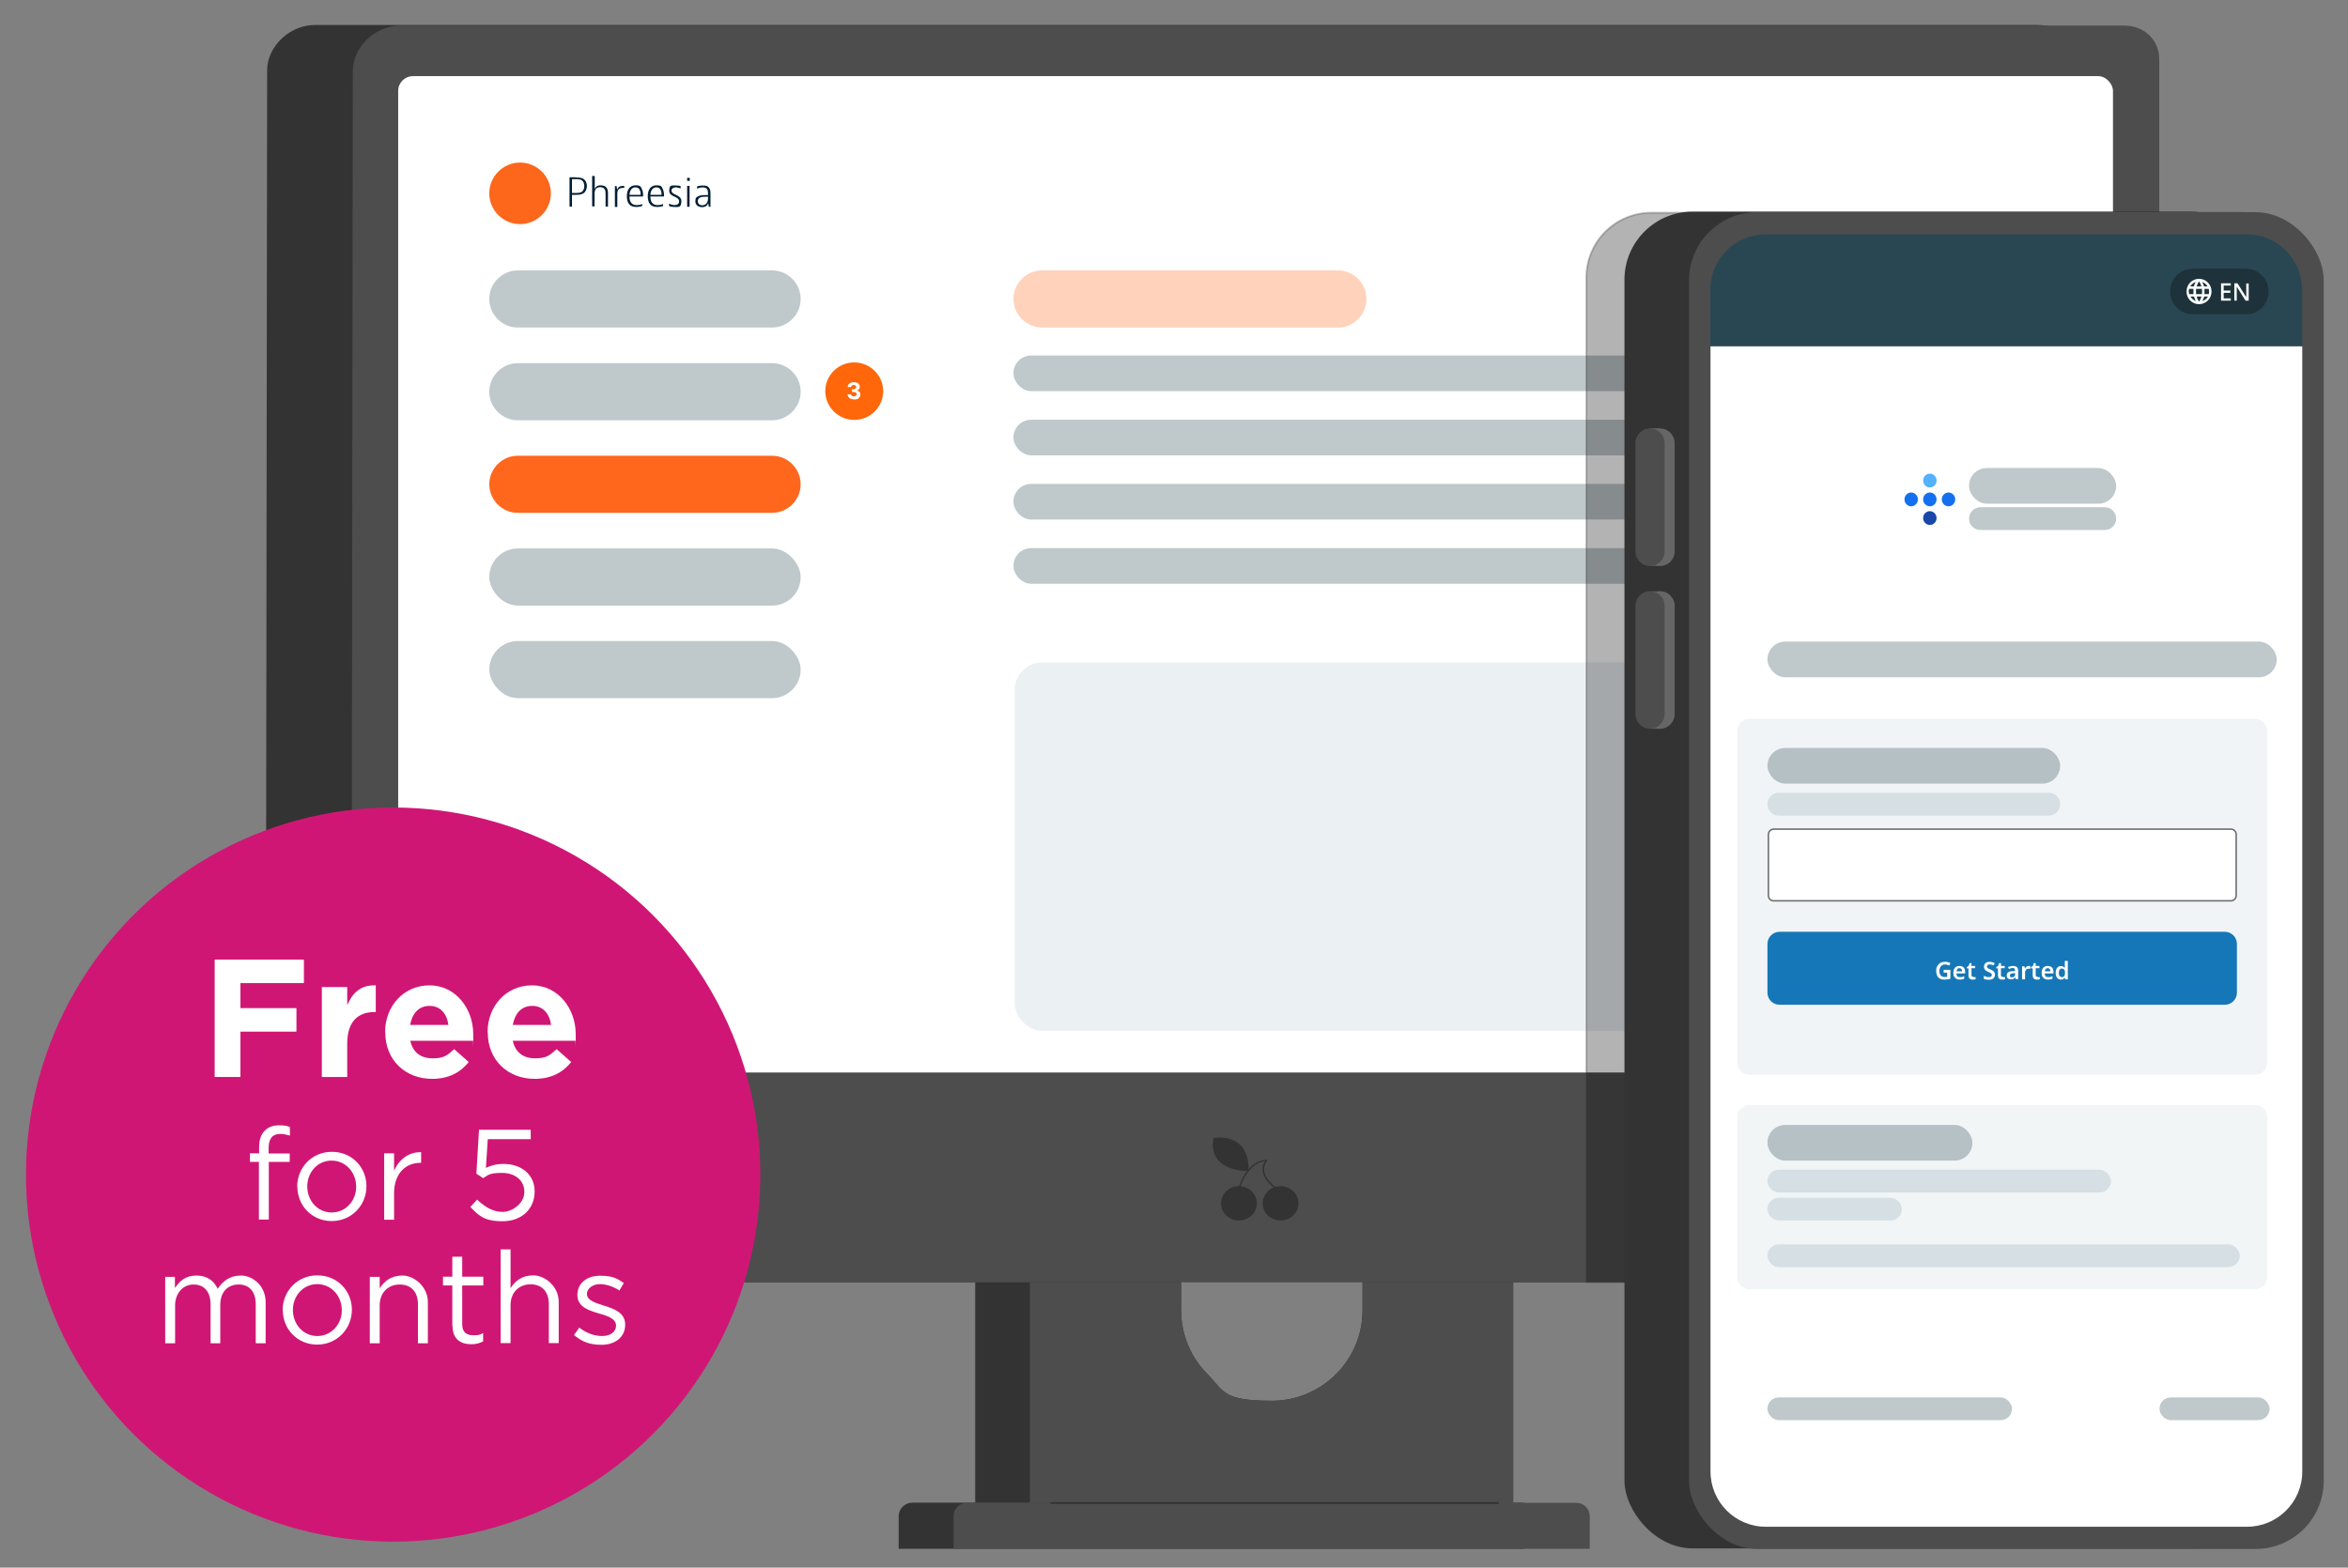 <?xml version="1.0" encoding="UTF-8"?> <svg xmlns="http://www.w3.org/2000/svg" xmlns:xlink="http://www.w3.org/1999/xlink" id="Layer_1" version="1.1" viewBox="0 0 1257.8 840"><rect x="0" y="0" width="1257.8" height="840" fill="#808080" stroke="none"/><defs><style> .st0, .st1, .st2 { fill: none; } .st3 { fill: #fd671c; } .st4, .st5, .st6, .st7, .st8, .st9, .st10 { isolation: isolate; } .st4, .st5, .st8, .st9 { opacity: .3; } .st4, .st11 { fill: #ff671d; } .st1 { stroke: #6c6c6c; stroke-width: .8px; } .st5, .st12 { fill: #294753; } .st13 { fill: #53b1fd; } .st6, .st7, .st8, .st14 { fill: #bbcbd3; } .st6, .st15 { opacity: .2; } .st7 { opacity: .5; } .st16 { fill: #4d4d4d; } .st9 { mix-blend-mode: multiply; } .st9, .st2 { stroke: #333; stroke-miterlimit: 10; } .st17 { fill: #1849a9; } .st18 { fill: #ff670a; } .st19 { fill: #fff; } .st20 { fill: #666; } .st21 { fill: #001e34; } .st22 { fill: #1d323a; } .st23 { fill: #d01675; } .st24 { fill: #1677b8; } .st25 { fill: #1570ef; } .st26 { fill: #333; } .st27 { clip-path: url(#clippath); } </style><clipPath id="clippath"><rect class="st0" x="1169.9" y="148" width="16.2" height="16.3"></rect></clipPath></defs><g class="st10"><g id="Layer_11" data-name="Layer_1"><g><path class="st26" d="M815.1,829.9h-333.7v-17.4c0-4,3.3-7.3,7.3-7.3h326.4c4,0,7.3,3.3,7.3,7.3v10.1c0,4-3.3,7.3-7.3,7.3h0Z"></path><path class="st26" d="M522.4,592.3v213h259v-213h-259ZM632.6,687.1h97.3v14.9c0,26.9-21.8,48.6-48.6,48.6s-25.6-5.4-34.4-14.2c-8.8-8.8-14.2-21-14.2-34.4v-14.9h0Z"></path><path class="st16" d="M551.7,592.3v213h259v-213h-259ZM632.6,687.1h97.3v14.9c0,26.9-21.8,48.6-48.6,48.6s-25.6-5.4-34.4-14.2c-8.8-8.8-14.2-21-14.2-34.4v-14.9h0Z"></path><rect class="st19" x="632.6" y="656.4" width="97.3" height="30.8"></rect><path class="st16" d="M851.7,829.9h-340.9v-17.5c0-3.9,3.2-7.1,7.1-7.1h326.6c3.9,0,7.1,3.2,7.1,7.1v17.5h.1Z"></path><path class="st26" d="M142.3,669c0,10.4,8.1,18.1,19,18.1h923.7c4.7,0,9.3-1.4,13.2-3.8,4.3-2.6,7.8-6.4,10-10.8,1.5-3,2.3-6.3,2.3-9.6v-359.3l.3-153.7V31.5c0-10.4-8.1-18.1-19-18.1H168.6c-13.4,0-25.4,11.4-25.5,24.2l-.8,631.2v.2Z"></path><path class="st16" d="M188.2,669c0,10.4,8.1,18.1,19,18.1h923.7c4.7,0,9.2-1.4,13.2-3.8,4.3-2.6,7.8-6.4,10-10.8,1.5-3,2.3-6.3,2.3-9.6v-359.3l.3-191.6V31.8c0-10.4-8-18.1-18.9-18.1H214.5c-13.4,0-25.4,11.4-25.5,24.2l-.8,631.2h0Z"></path><rect class="st19" x="213.3" y="40.8" width="918.6" height="533.9" rx="7.9" ry="7.9"></rect><g><ellipse class="st26" cx="663.7" cy="644.8" rx="9.6" ry="9.2"></ellipse><ellipse class="st26" cx="686" cy="644.8" rx="9.6" ry="9.2"></ellipse><path class="st26" d="M664.1,636.8l-.7-.2c.2-.6,4.5-15.1,15.4-15.1v.7c-10.3,0-14.6,14.4-14.7,14.5h0Z"></path><path class="st26" d="M685.8,639c-.3-.2-8.2-5-9.3-11-.4-2.2,0-4.4,1.7-6.3l.6.4c-1.4,1.8-1.9,3.7-1.5,5.7,1.1,5.7,8.9,10.5,9,10.5l-.4.6h0Z"></path><path class="st26" d="M668.8,627.5s-21.9.8-18.8-17.7c0,0,19.5-3.8,18.8,17.7Z"></path></g><line class="st2" x1="802.8" y1="805.4" x2="562.7" y2="805.4"></line></g><path class="st18" d="M457.6,194.2h0c8.5,0,15.5,6.9,15.5,15.4h0c0,8.5-6.9,15.4-15.5,15.4h0c-8.5,0-15.5-6.9-15.5-15.4h0c0-8.5,6.9-15.4,15.5-15.4Z"></path><path class="st19" d="M457.5,214c-.7,0-1.3-.1-1.8-.3s-.9-.5-1.2-1c-.3-.4-.5-.9-.5-1.4h1.9c0,.2,0,.4.2.6.1.2.3.3.5.4.2,0,.5.1.8.1s.6,0,.8-.2c.2-.1.4-.2.5-.4s.2-.4.2-.6,0-.5-.2-.6c-.1-.2-.3-.3-.6-.4-.3-.1-.5-.2-.9-.2h-.8v-1.4h.8c.3,0,.5,0,.8-.2.2-.1.4-.2.5-.4s.2-.4.2-.6,0-.4-.2-.6c-.1-.2-.3-.3-.5-.4-.2,0-.4-.1-.7-.1s-.5,0-.7.1c-.2,0-.4.2-.5.4s-.2.4-.2.6h-1.8c0-.5.2-1,.4-1.4.3-.4.7-.7,1.2-.9s1.1-.3,1.7-.3,1.2.1,1.7.3.8.5,1.1.9.4.8.4,1.3-.2.9-.5,1.3c-.3.3-.7.6-1.2.6h0c.7.2,1.2.4,1.5.8.4.4.5.9.5,1.4s-.1,1-.4,1.4-.7.7-1.2,1c-.5.2-1.1.3-1.8.3h0Z"></path><g><path class="st3" d="M295.1,103.6c0,9.1-7.4,16.5-16.5,16.5s-16.5-7.4-16.5-16.5,7.4-16.5,16.5-16.5,16.5,7.4,16.5,16.5Z"></path><g><path class="st21" d="M308.3,95.1c1.3,0,3.1,0,4.3.8s1.8,2.2,1.8,3.8-.7,3.2-1.9,3.9-2.5.8-4.2.8h-1.9v6.3h-1.3v-15.7h3.2ZM306.4,103.4h2.3c.9,0,2.2,0,3.1-.7s1.2-1.9,1.2-3-.3-2.3-1.2-3c-.9-.7-2.2-.7-3.1-.7h-2.3v7.3h0Z"></path><path class="st21" d="M318.6,94.5v7c.3-1.3,1.3-2.2,3.2-2.2s2.7.7,3.2,1.4c.7,1,.7,2.2.7,3.4v6.6h-1.3v-6.6c0-1.1,0-1.9-.5-2.7-.4-.6-1.1-1.1-2.4-1.1-2.7,0-3,2.2-3,3.3v7h-1.3v-16.3h1.3v.2Z"></path><path class="st21" d="M334.5,100.7h-1c-2.7,0-2.8,2.1-2.8,3.3v6.9h-1.3v-11.2h.9l.3,2.1c.4-1.8,1.8-2.2,3.4-2.2h.4v1.2h.1Z"></path><path class="st21" d="M343.9,110.4s-1.2.5-3,.5-3-.5-3.8-1.4c-.9-1-1.3-2.5-1.3-4.4,0-3.7,1.8-5.8,4.6-5.8s2.8.7,3.4,1.9c.7,1.3.7,2.9.7,4.1h-7.3c0,3,1.3,4.6,3.8,4.6s2.8-.6,2.8-.6h.2v1.1h-.1ZM343.2,104.4c0-2.6-.9-4-2.8-4s-3,1.5-3.2,4h6Z"></path><path class="st21" d="M355.1,110.4s-1.2.5-3,.5-3-.5-3.8-1.4c-.9-1-1.3-2.5-1.3-4.4,0-3.7,1.8-5.8,4.6-5.8s2.8.7,3.4,1.9c.7,1.3.7,2.9.7,4.1h-7.3c0,3,1.3,4.6,3.8,4.6s2.8-.6,2.8-.6h.2v1.1h-.1ZM354.4,104.4c0-2.6-.9-4-2.8-4s-3,1.5-3.2,4h6Z"></path><path class="st21" d="M364.5,100.9h-.2s-1.2-.5-2.4-.5-2.2.7-2.2,1.7c0,2.6,5.3,2,5.3,5.7s-1.8,3.1-3.9,3.1-2.7-.6-2.7-.6v-1.1h.2s1.3.7,2.8.7,2.4-.7,2.4-2c0-2.9-5.3-2.2-5.3-5.6s1.3-2.9,3.6-2.9,2.5.4,2.5.4v1.1h0Z"></path><path class="st21" d="M369.5,95.3v1.6h-1.4v-1.6h1.4ZM369.4,99.6v11.2h-1.3v-11.2h1.3Z"></path><path class="st21" d="M373.4,99.9s1.3-.5,3.1-.5,2.7.3,3.4,1.3c.7.9.7,2.2.7,3.6v6.5h-.9l-.3-2c-.3,1.1-1.2,2.2-3.3,2.2s-3.6-1.2-3.6-3.1.5-2.3,1.9-2.9c1.3-.5,2.9-.5,4.9-.5,0-1.3,0-2.2-.4-3-.4-.7-1.2-1.1-2.5-1.1s-2.8.6-2.8.6h-.2v-1.1h0ZM376.2,110c1.1,0,2.1-.5,2.6-1.5s.5-2.1.5-2.8v-.3c-2.3,0-3.5,0-4.4.5-.8.5-1.1,1.2-1.1,1.9,0,1.3.9,2.2,2.4,2.2h0Z"></path></g></g><rect class="st8" x="543.6" y="355" width="413.9" height="197.4" rx="14.6" ry="14.6"></rect><path class="st5" d="M277.4,144.9h136.2c8.4,0,15.3,6.9,15.3,15.3h0c0,8.4-6.9,15.3-15.3,15.3h-136.2c-8.4,0-15.3-6.9-15.3-15.3h0c0-8.4,6.9-15.3,15.3-15.3Z"></path><path class="st5" d="M277.4,194.6h136.2c8.4,0,15.3,6.9,15.3,15.3h0c0,8.4-6.9,15.3-15.3,15.3h-136.2c-8.4,0-15.3-6.9-15.3-15.3h0c0-8.4,6.9-15.3,15.3-15.3Z"></path><path class="st11" d="M277.4,244.2h136.2c8.4,0,15.3,6.9,15.3,15.3h0c0,8.4-6.9,15.3-15.3,15.3h-136.2c-8.4,0-15.3-6.9-15.3-15.3h0c0-8.4,6.9-15.3,15.3-15.3Z"></path><rect class="st5" x="262.1" y="293.9" width="166.8" height="30.6" rx="15.3" ry="15.3"></rect><rect class="st5" x="262.1" y="343.5" width="166.8" height="30.6" rx="15.3" ry="15.3"></rect><path class="st5" d="M277.4,521.8h76.4c8.4,0,15.3,6.9,15.3,15.3h0c0,8.4-6.9,15.3-15.3,15.3h-76.4c-8.4,0-15.3-6.9-15.3-15.3h0c0-8.4,6.9-15.3,15.3-15.3Z"></path><path class="st4" d="M558.2,144.9h158.5c8.4,0,15.3,6.9,15.3,15.3h0c0,8.4-6.9,15.3-15.3,15.3h-158.5c-8.4,0-15.3-6.9-15.3-15.3h0c0-8.4,6.9-15.3,15.3-15.3Z"></path><rect class="st5" x="542.9" y="190.5" width="415.8" height="19.1" rx="9.5" ry="9.5"></rect><rect class="st5" x="542.9" y="224.9" width="415.8" height="19.1" rx="9.5" ry="9.5"></rect><rect class="st5" x="542.9" y="259.3" width="415.8" height="19.1" rx="9.5" ry="9.5"></rect><rect class="st5" x="542.9" y="293.7" width="415.8" height="19.1" rx="9.5" ry="9.5"></rect><path class="st9" d="M1200.2,687h-350.4V148.7c0-19.2,15.6-34.7,34.7-34.7h315.7c19.2,0,34.7,15.6,34.7,34.7v503.6c0,19.2-15.6,34.7-34.7,34.7h0Z"></path><g><g><rect class="st26" x="870.2" y="113.4" width="340" height="716.3" rx="36.5" ry="36.5"></rect><rect class="st16" x="904.8" y="113.7" width="340" height="716.3" rx="36.5" ry="36.5"></rect><path class="st12" d="M1233.3,155.2v30.4h-317.1v-30.4c0-16.4,13.3-29.6,29.6-29.6h257.8c16.4,0,29.6,13.3,29.6,29.6h0Z"></path><path class="st19" d="M1233.3,185.6v602.9c0,16.4-13.3,29.6-29.6,29.6h-257.8c-16.4,0-29.6-13.3-29.6-29.6V185.6h317.1-.1Z"></path><g><path class="st20" d="M889.3,303.3h0c-4.3,0-7.8-3.5-7.8-7.8v-58.1c0-4.3,3.5-7.8,7.8-7.8h0c4.3,0,7.8,3.5,7.8,7.8v58.1c0,4.3-3.5,7.8-7.8,7.8Z"></path><rect class="st20" x="883.9" y="229.5" width="5.4" height="6.1"></rect><rect class="st20" x="883.9" y="297.1" width="5.4" height="6.1"></rect></g><path class="st16" d="M883.9,303.3h0c-4.3,0-7.8-3.5-7.8-7.8v-58.1c0-4.3,3.5-7.8,7.8-7.8h0c4.3,0,7.8,3.5,7.8,7.8v58.1c0,4.3-3.5,7.8-7.8,7.8Z"></path><g><path class="st20" d="M889.3,390.5h0c-4.3,0-7.8-3.5-7.8-7.8v-58.1c0-4.3,3.5-7.8,7.8-7.8h0c4.3,0,7.8,3.5,7.8,7.8v58.1c0,4.3-3.5,7.8-7.8,7.8Z"></path><rect class="st20" x="883.9" y="316.9" width="5.4" height="6.1"></rect><rect class="st20" x="883.9" y="384.4" width="5.4" height="6.1"></rect></g><path class="st16" d="M883.9,390.5h0c-4.3,0-7.8-3.5-7.8-7.8v-58.1c0-4.3,3.5-7.8,7.8-7.8h0c4.3,0,7.8,3.5,7.8,7.8v58.1c0,4.3-3.5,7.8-7.8,7.8Z"></path></g><path class="st0" d="M1031.6,221.4h81.8c6.5,0,11.8,5.3,11.8,11.9v69.2c0,6.6-5.3,11.9-11.8,11.9h-81.8c-6.5,0-11.8-5.3-11.8-11.9v-69.2c0-6.6,5.3-11.9,11.8-11.9h0Z"></path><path class="st6" d="M937.1,385.2h270.9c3.6,0,6.5,2.9,6.5,6.5v177.7c0,3.6-2.9,6.5-6.5,6.5h-270.9c-3.6,0-6.5-2.9-6.5-6.5v-177.7c0-3.6,2.9-6.5,6.5-6.5Z"></path><path class="st0" d="M937.1,385.3h270.8c3.6,0,6.5,2.9,6.5,6.5v177.6c0,3.6-2.9,6.5-6.5,6.5h-270.8c-3.6,0-6.5-2.9-6.5-6.5v-177.6c0-3.6,2.9-6.5,6.5-6.5h0Z"></path><path class="st19" d="M950.1,444.3h245c1.6,0,2.8,1.3,2.8,2.9v32.6c0,1.6-1.3,2.9-2.8,2.9h-245c-1.6,0-2.8-1.3-2.8-2.9v-32.6c0-1.6,1.3-2.9,2.8-2.9Z"></path><path class="st1" d="M950.1,444.3h245c1.6,0,2.8,1.3,2.8,2.9v32.6c0,1.6-1.3,2.9-2.8,2.9h-245c-1.6,0-2.8-1.3-2.8-2.9v-32.6c0-1.6,1.3-2.9,2.8-2.9Z"></path><path class="st24" d="M953.3,499.3h238.5c3.6,0,6.5,2.9,6.5,6.5v26.1c0,3.6-2.9,6.5-6.5,6.5h-238.5c-3.6,0-6.5-2.9-6.5-6.5v-26.1c0-3.6,2.9-6.5,6.5-6.5h0Z"></path><g><path class="st22" d="M1174.7,144h28.4c6.7,0,12.2,5.5,12.2,12.2h0c0,6.8-5.4,12.2-12.2,12.2h-28.4c-6.7,0-12.2-5.5-12.2-12.2h0c0-6.8,5.4-12.2,12.2-12.2Z"></path><g class="st27"><path class="st19" d="M1178,149.4c-3.7,0-6.7,3-6.7,6.8s3,6.8,6.7,6.8,6.7-3,6.7-6.8-3-6.8-6.7-6.8ZM1182.7,153.5h-2c-.2-.8-.6-1.6-1-2.4,1.2.4,2.3,1.3,2.9,2.4h0ZM1178,150.8c.6.8,1,1.7,1.3,2.7h-2.6c.3-1,.7-1.9,1.3-2.7h0ZM1172.7,157.6c0-.4-.2-.9-.2-1.4s0-.9.2-1.4h2.3v2.8h-2.3ZM1173.3,158.9h2c.2.8.6,1.6,1,2.4-1.2-.4-2.3-1.3-2.9-2.4h0ZM1175.3,153.5h-2c.6-1.1,1.7-2,2.9-2.4-.4.7-.7,1.5-1,2.4h0ZM1178,161.6c-.6-.8-1-1.7-1.3-2.7h2.6c-.3,1-.7,1.9-1.3,2.7h0ZM1179.6,157.6h-3.2v-2.8h3.2v2.8ZM1179.8,161.3c.4-.7.7-1.5,1-2.4h2c-.6,1.1-1.7,2-2.9,2.4h0ZM1180.9,157.6v-2.8h2.3c0,.4.2.9.2,1.4s0,.9-.2,1.4h-2.3Z"></path></g><path class="st19" d="M1195,161.1h-5.2v-9.3h5.2v1.2h-3.8v2.7h3.6v1.2h-3.6v3h3.8v1.2h0ZM1204.6,161.1h-1.7l-4.7-7.5h0v7.5h-1.3v-9.3h1.7l4.7,7.5h0v-7.4h1.3v9.3h0Z"></path></g><g class="st10"><g class="st10"><path class="st19" d="M1041.3,519.7h3.5v4.7c-.5.2-1,.3-1.5.4-.5,0-1.1.1-1.8.1-1.4,0-2.5-.4-3.2-1.2s-1.1-2-1.1-3.5.2-1.8.6-2.5.9-1.3,1.6-1.7c.7-.4,1.6-.6,2.6-.6s1,0,1.5.2c.5.1.9.2,1.3.4l-.6,1.4c-.3-.1-.6-.3-1-.4-.4-.1-.8-.2-1.2-.2-.6,0-1.2.1-1.6.4-.5.3-.8.7-1.1,1.2-.2.5-.4,1.1-.4,1.8s0,1.2.3,1.7c.2.5.5.9.9,1.2s1,.4,1.6.4.6,0,.8,0c.2,0,.4,0,.6-.1v-2.2h-1.9v-1.4Z"></path><path class="st19" d="M1049.7,517.6c.9,0,1.7.3,2.2.8.5.6.8,1.3.8,2.4v.8h-4.7c0,.6.2,1.1.5,1.5.3.4.8.5,1.4.5s.9,0,1.2-.1c.4,0,.7-.2,1.1-.4v1.3c-.3.2-.7.3-1.1.4-.4,0-.8.1-1.3.1s-1.3-.1-1.8-.4-.9-.7-1.2-1.2c-.3-.5-.4-1.2-.4-2,0-1.2.3-2.1.9-2.8.6-.6,1.4-.9,2.4-.9ZM1049.7,518.8c-.4,0-.8.1-1.1.4-.3.3-.4.7-.5,1.3h3c0-.5-.1-.9-.4-1.2s-.6-.5-1.1-.5Z"></path><path class="st19" d="M1057.2,523.6c.2,0,.4,0,.6,0,.2,0,.4,0,.5-.1v1.2c-.2,0-.4.2-.7.2s-.6,0-.9,0-.8,0-1.1-.2c-.3-.1-.6-.4-.8-.7s-.3-.8-.3-1.4v-3.7h-.9v-.7l1-.6.5-1.5h1v1.5h2v1.2h-2v3.7c0,.3,0,.6.3.7.2.2.4.2.7.2Z"></path><path class="st19" d="M1068.7,522.3c0,.8-.3,1.5-.9,2-.6.5-1.4.7-2.5.7s-1.9-.2-2.6-.5v-1.6c.4.2.8.3,1.3.5.5.1.9.2,1.4.2s1-.1,1.2-.3c.3-.2.4-.5.4-.9s-.2-.7-.5-.9-.8-.5-1.4-.7c-.4-.2-.7-.3-1.1-.6-.4-.2-.6-.5-.9-.9-.2-.4-.3-.8-.3-1.3,0-.8.3-1.4.8-1.9.6-.5,1.3-.7,2.2-.7s.9,0,1.4.2c.4.1.9.3,1.3.4l-.5,1.3c-.4-.2-.8-.3-1.1-.4-.4,0-.7-.1-1.1-.1s-.8,0-1,.3c-.2.2-.4.5-.4.8s0,.5.2.6.3.3.6.5.6.3,1.1.5c.5.2.9.4,1.3.7.4.2.6.5.8.8.2.3.3.7.3,1.2Z"></path><path class="st19" d="M1073,523.6c.2,0,.4,0,.6,0,.2,0,.4,0,.5-.1v1.2c-.2,0-.4.2-.7.2s-.6,0-.9,0-.8,0-1.1-.2c-.3-.1-.6-.4-.8-.7s-.3-.8-.3-1.4v-3.7h-.9v-.7l1-.6.5-1.5h1v1.5h2v1.2h-2v3.7c0,.3,0,.6.3.7.2.2.4.2.7.2Z"></path><path class="st19" d="M1078.3,517.6c.9,0,1.6.2,2.1.6.5.4.7,1,.7,1.8v4.7h-1.2l-.3-1h0c-.3.4-.6.7-1,.8s-.8.3-1.4.3-1.2-.2-1.6-.5c-.4-.4-.6-.9-.6-1.7s.3-1.3.8-1.6c.5-.4,1.3-.6,2.4-.6h1.2v-.4c0-.5-.1-.8-.3-1-.2-.2-.5-.3-.9-.3s-.7,0-1,.2c-.3,0-.6.2-1,.4l-.5-1.1c.3-.2.7-.3,1.2-.4s.9-.2,1.4-.2ZM1079.5,521.5h-.9c-.7,0-1.2.2-1.5.4s-.4.5-.4.9,0,.6.3.7c.2.1.5.2.8.2.5,0,.9-.1,1.2-.4.3-.3.5-.7.5-1.2v-.6Z"></path><path class="st19" d="M1086.9,517.6c.1,0,.2,0,.4,0,.1,0,.3,0,.3,0v1.5c-.2,0-.3,0-.5,0-.1,0-.2,0-.3,0-.3,0-.7,0-1,.2-.3.1-.5.4-.7.7-.2.3-.3.7-.3,1.1v3.7h-1.6v-7h1.3l.2,1.2h0c.2-.4.5-.7.9-1s.8-.4,1.3-.4Z"></path><path class="st19" d="M1091.6,523.6c.2,0,.4,0,.6,0,.2,0,.4,0,.5-.1v1.2c-.2,0-.4.2-.7.2s-.6,0-.9,0-.8,0-1.1-.2c-.3-.1-.6-.4-.8-.7s-.3-.8-.3-1.4v-3.7h-.9v-.7l1-.6.5-1.5h1v1.5h2v1.2h-2v3.7c0,.3,0,.6.3.7.2.2.4.2.7.2Z"></path><path class="st19" d="M1097,517.6c.9,0,1.7.3,2.2.8.6.6.8,1.3.8,2.4v.8h-4.7c0,.6.2,1.1.5,1.5.3.4.8.5,1.4.5s.9,0,1.2-.1.7-.2,1.1-.4v1.3c-.3.2-.7.3-1.1.4-.4,0-.8.1-1.3.1s-1.3-.1-1.8-.4c-.5-.3-.9-.7-1.2-1.2-.3-.5-.4-1.2-.4-2,0-1.2.3-2.1.9-2.8.6-.6,1.4-.9,2.4-.9ZM1097,518.8c-.4,0-.8.1-1.1.4-.3.3-.4.7-.5,1.3h3c0-.5-.1-.9-.4-1.2s-.6-.5-1.1-.5Z"></path><path class="st19" d="M1104,524.9c-.8,0-1.5-.3-2-.9-.5-.6-.8-1.5-.8-2.7s.3-2.1.8-2.7c.5-.6,1.2-.9,2-.9s.9,0,1.3.3c.3.2.6.4.8.7h0c0-.1,0-.3,0-.6,0-.2,0-.5,0-.7v-2.5h1.6v9.9h-1.3l-.3-.9h0c-.2.3-.5.5-.8.7-.3.2-.8.3-1.3.3ZM1104.5,523.6c.6,0,1-.2,1.3-.5.2-.3.4-.9.4-1.6v-.2c0-.8-.1-1.3-.4-1.7s-.7-.6-1.3-.6-.9.2-1.2.6c-.3.4-.4,1-.4,1.7s.1,1.3.4,1.7c.3.4.7.6,1.2.6Z"></path></g></g><g><ellipse class="st13" cx="1033.8" cy="257.5" rx="3.6" ry="3.7"></ellipse><ellipse class="st25" cx="1033.8" cy="267.6" rx="3.6" ry="3.7"></ellipse><ellipse class="st25" cx="1043.8" cy="267.6" rx="3.6" ry="3.7"></ellipse><path class="st25" d="M1023.8,263.9c2,0,3.6,1.7,3.6,3.7s-1.6,3.7-3.6,3.7-3.6-1.7-3.6-3.7,1.6-3.7,3.6-3.7Z"></path><ellipse class="st17" cx="1033.8" cy="277.6" rx="3.6" ry="3.7"></ellipse></g><g class="st15"><path class="st14" d="M937.1,592.2h270.9c3.6,0,6.5,2.9,6.5,6.5v85.6c0,3.6-2.9,6.5-6.5,6.5h-270.9c-3.6,0-6.5-2.9-6.5-6.5v-85.6c0-3.6,2.9-6.5,6.5-6.5Z" shape-rendering="crispEdges"></path><path class="st14" d="M937.1,592.3h270.8c3.6,0,6.5,2.9,6.5,6.5v85.5c0,3.6-2.9,6.5-6.5,6.5h-270.8c-3.6,0-6.5-2.9-6.5-6.5v-85.5c0-3.6,2.9-6.5,6.5-6.5h0Z" shape-rendering="crispEdges"></path></g><rect class="st5" x="946.8" y="343.8" width="272.8" height="19.1" rx="9.5" ry="9.5"></rect><rect class="st5" x="946.8" y="400.8" width="156.8" height="19.1" rx="9.5" ry="9.5"></rect><rect class="st5" x="1054.8" y="250.8" width="78.8" height="19.1" rx="9.5" ry="9.5"></rect><path class="st5" d="M1060.9,271.8h66.6c3.4,0,6.1,2.7,6.1,6.1h0c0,3.4-2.7,6.1-6.1,6.1h-66.6c-3.4,0-6.1-2.7-6.1-6.1h0c0-3.4,2.7-6.1,6.1-6.1Z"></path><rect class="st5" x="946.8" y="602.8" width="109.8" height="19.1" rx="9.5" ry="9.5"></rect><path class="st7" d="M952.9,424.8h144.6c3.4,0,6.1,2.7,6.1,6.1h0c0,3.4-2.7,6.1-6.1,6.1h-144.6c-3.4,0-6.1-2.7-6.1-6.1h0c0-3.4,2.7-6.1,6.1-6.1Z"></path><rect class="st7" x="946.8" y="626.8" width="184" height="12.2" rx="6.1" ry="6.1"></rect><rect class="st7" x="946.8" y="666.8" width="253" height="12.2" rx="6.1" ry="6.1"></rect><rect class="st5" x="946.8" y="748.8" width="131" height="12.2" rx="6.1" ry="6.1"></rect><rect class="st5" x="1156.8" y="748.8" width="59" height="12.2" rx="6.1" ry="6.1"></rect><rect class="st7" x="946.8" y="641.8" width="72" height="12.2" rx="6.1" ry="6.1"></rect></g><circle class="st23" cx="210.6" cy="629.4" r="196.7"></circle><g><path class="st19" d="M138.8,622.6h-4.9v-4.6h4.9v-3.1c0-4.1,1-7.1,3.1-9.1,1.9-1.9,4.4-2.8,7.6-2.8s4.1.3,5.8.9v4.6c-1.9-.5-3.3-.9-5.2-.9-4.1,0-6.2,2.5-6.2,7.6v2.9h11.3v4.5h-11.2v30.9h-5.3v-30.9h0Z"></path><path class="st19" d="M159.2,635.9h0c0-10.2,7.8-18.7,18.6-18.7s18.5,8.4,18.5,18.4h0c0,10.2-7.9,18.7-18.6,18.7s-18.4-8.4-18.4-18.4h-.1ZM190.8,635.9h0c0-7.8-5.7-14-13.2-14s-13,6.3-13,13.8h0c0,7.8,5.6,14,13.1,14s13.1-6.3,13.1-13.7h0Z"></path><path class="st19" d="M205.8,618h5.3v9.3c2.6-5.9,7.8-10.1,14.5-9.9v5.7h-.4c-7.8,0-14.1,5.6-14.1,16.3v14.2h-5.3v-35.6Z"></path><path class="st19" d="M252,646.7l3.6-3.9c4.2,4.1,8.7,6.6,13.7,6.6s11.6-4.5,11.6-10.7h0c0-6.2-5-10.2-12-10.2s-7.3,1.2-10.1,2.8l-3.6-2.4,1.4-23.5h27.7v5h-23l-1,15.4c2.8-1.3,5.4-2.1,9.5-2.1,9.4,0,16.6,5.6,16.6,14.7h0c0,9.6-7.1,16-17.2,16s-12.8-3.2-17.2-7.6h0Z"></path><path class="st19" d="M88.4,684.2h5.3v6c2.4-3.6,5.5-6.7,11.5-6.7s9.5,3,11.4,7.1c2.6-3.9,6.3-7.1,12.5-7.1s13.2,5.4,13.2,14.3v22h-5.3v-20.8c0-6.9-3.4-10.7-9.2-10.7s-9.8,4-9.8,11v20.5h-5.2v-20.9c0-6.7-3.4-10.6-9.1-10.6s-9.9,4.7-9.9,11.2v20.3h-5.3v-35.6h0Z"></path><path class="st19" d="M151.4,702.1h0c0-10.2,7.8-18.7,18.6-18.7s18.5,8.4,18.5,18.4h0c0,10.2-7.9,18.7-18.6,18.7s-18.4-8.4-18.4-18.4h-.1ZM183.1,702.1h0c0-7.8-5.7-14-13.2-14s-13,6.3-13,13.8h0c0,7.8,5.6,14,13.1,14s13.1-6.3,13.1-13.7h0Z"></path><path class="st19" d="M198.1,684.2h5.3v6.2c2.4-3.9,6.1-6.9,12.2-6.9s13.6,5.8,13.6,14.2v22.1h-5.3v-20.8c0-6.6-3.5-10.7-9.8-10.7s-10.7,4.5-10.7,11.1v20.4h-5.3v-35.6Z"></path><path class="st19" d="M242.3,710.3v-21.5h-5v-4.7h5v-10.7h5.3v10.7h11.3v4.7h-11.3v20.8c0,4.4,2.4,5.9,6,5.9s3.3-.3,5.2-1.2v4.5c-1.9,1-3.9,1.5-6.4,1.5-5.8,0-10-2.8-10-10h0Z"></path><path class="st19" d="M268.2,669.5h5.3v20.8c2.4-3.9,6.1-6.9,12.2-6.9s13.6,5.8,13.6,14.2v22.1h-5.3v-20.8c0-6.6-3.5-10.7-9.8-10.7s-10.7,4.5-10.7,11.1v20.4h-5.3v-50.2h0Z"></path><path class="st19" d="M307.6,715.2l2.7-3.8c3.9,3,8.1,4.5,12.3,4.5s7.4-2.1,7.4-5.6h0c0-3.6-4.2-5.1-8.9-6.4-5.5-1.7-11.8-3.4-11.8-10h0c0-6.3,5.1-10.3,12.1-10.3s9.1,1.5,12.8,3.9l-2.4,4c-3.3-2.1-7-3.4-10.5-3.4s-6.9,2.2-6.9,5.2h0c0,3.5,4.4,4.8,9.1,6.3,5.5,1.7,11.4,3.8,11.4,10.2h0c0,6.9-5.6,10.8-12.7,10.8s-10.7-2-14.7-5.2v-.2Z"></path></g><g class="st10"><g class="st10"><path class="st19" d="M115,514.2h47.8v12.6h-34v13.4h30v12.6h-30v24.3h-13.8v-62.8Z"></path><path class="st19" d="M172.4,528.9h13.6v9.7c2.8-6.5,7.2-10.9,15.3-10.6v14.3h-.7c-9.1,0-14.6,5.4-14.6,17v17.8h-13.6v-48.1Z"></path><path class="st19" d="M206.3,553.2v-.2c0-13.7,9.8-25,23.8-25s23.4,12.5,23.4,26.1,0,2.2-.2,3.6h-33.5c1.3,6.2,5.7,9.4,11.8,9.4s7.8-1.4,11.7-4.9l7.8,6.9c-4.6,5.7-10.9,9-19.6,9-14.4,0-25.1-10.1-25.1-24.8ZM240.2,549.2c-.8-6.1-4.4-10.2-10.1-10.2s-9.3,4-10.4,10.2h20.5Z"></path><path class="st19" d="M261.2,553.2v-.2c0-13.7,9.8-25,23.8-25s23.4,12.5,23.4,26.1,0,2.2-.2,3.6h-33.5c1.3,6.2,5.7,9.4,11.8,9.4s7.8-1.4,11.7-4.9l7.8,6.9c-4.6,5.7-10.9,9-19.6,9-14.4,0-25.1-10.1-25.1-24.8ZM295.2,549.2c-.8-6.1-4.4-10.2-10.1-10.2s-9.3,4-10.4,10.2h20.5Z"></path></g></g></g></g></svg> 